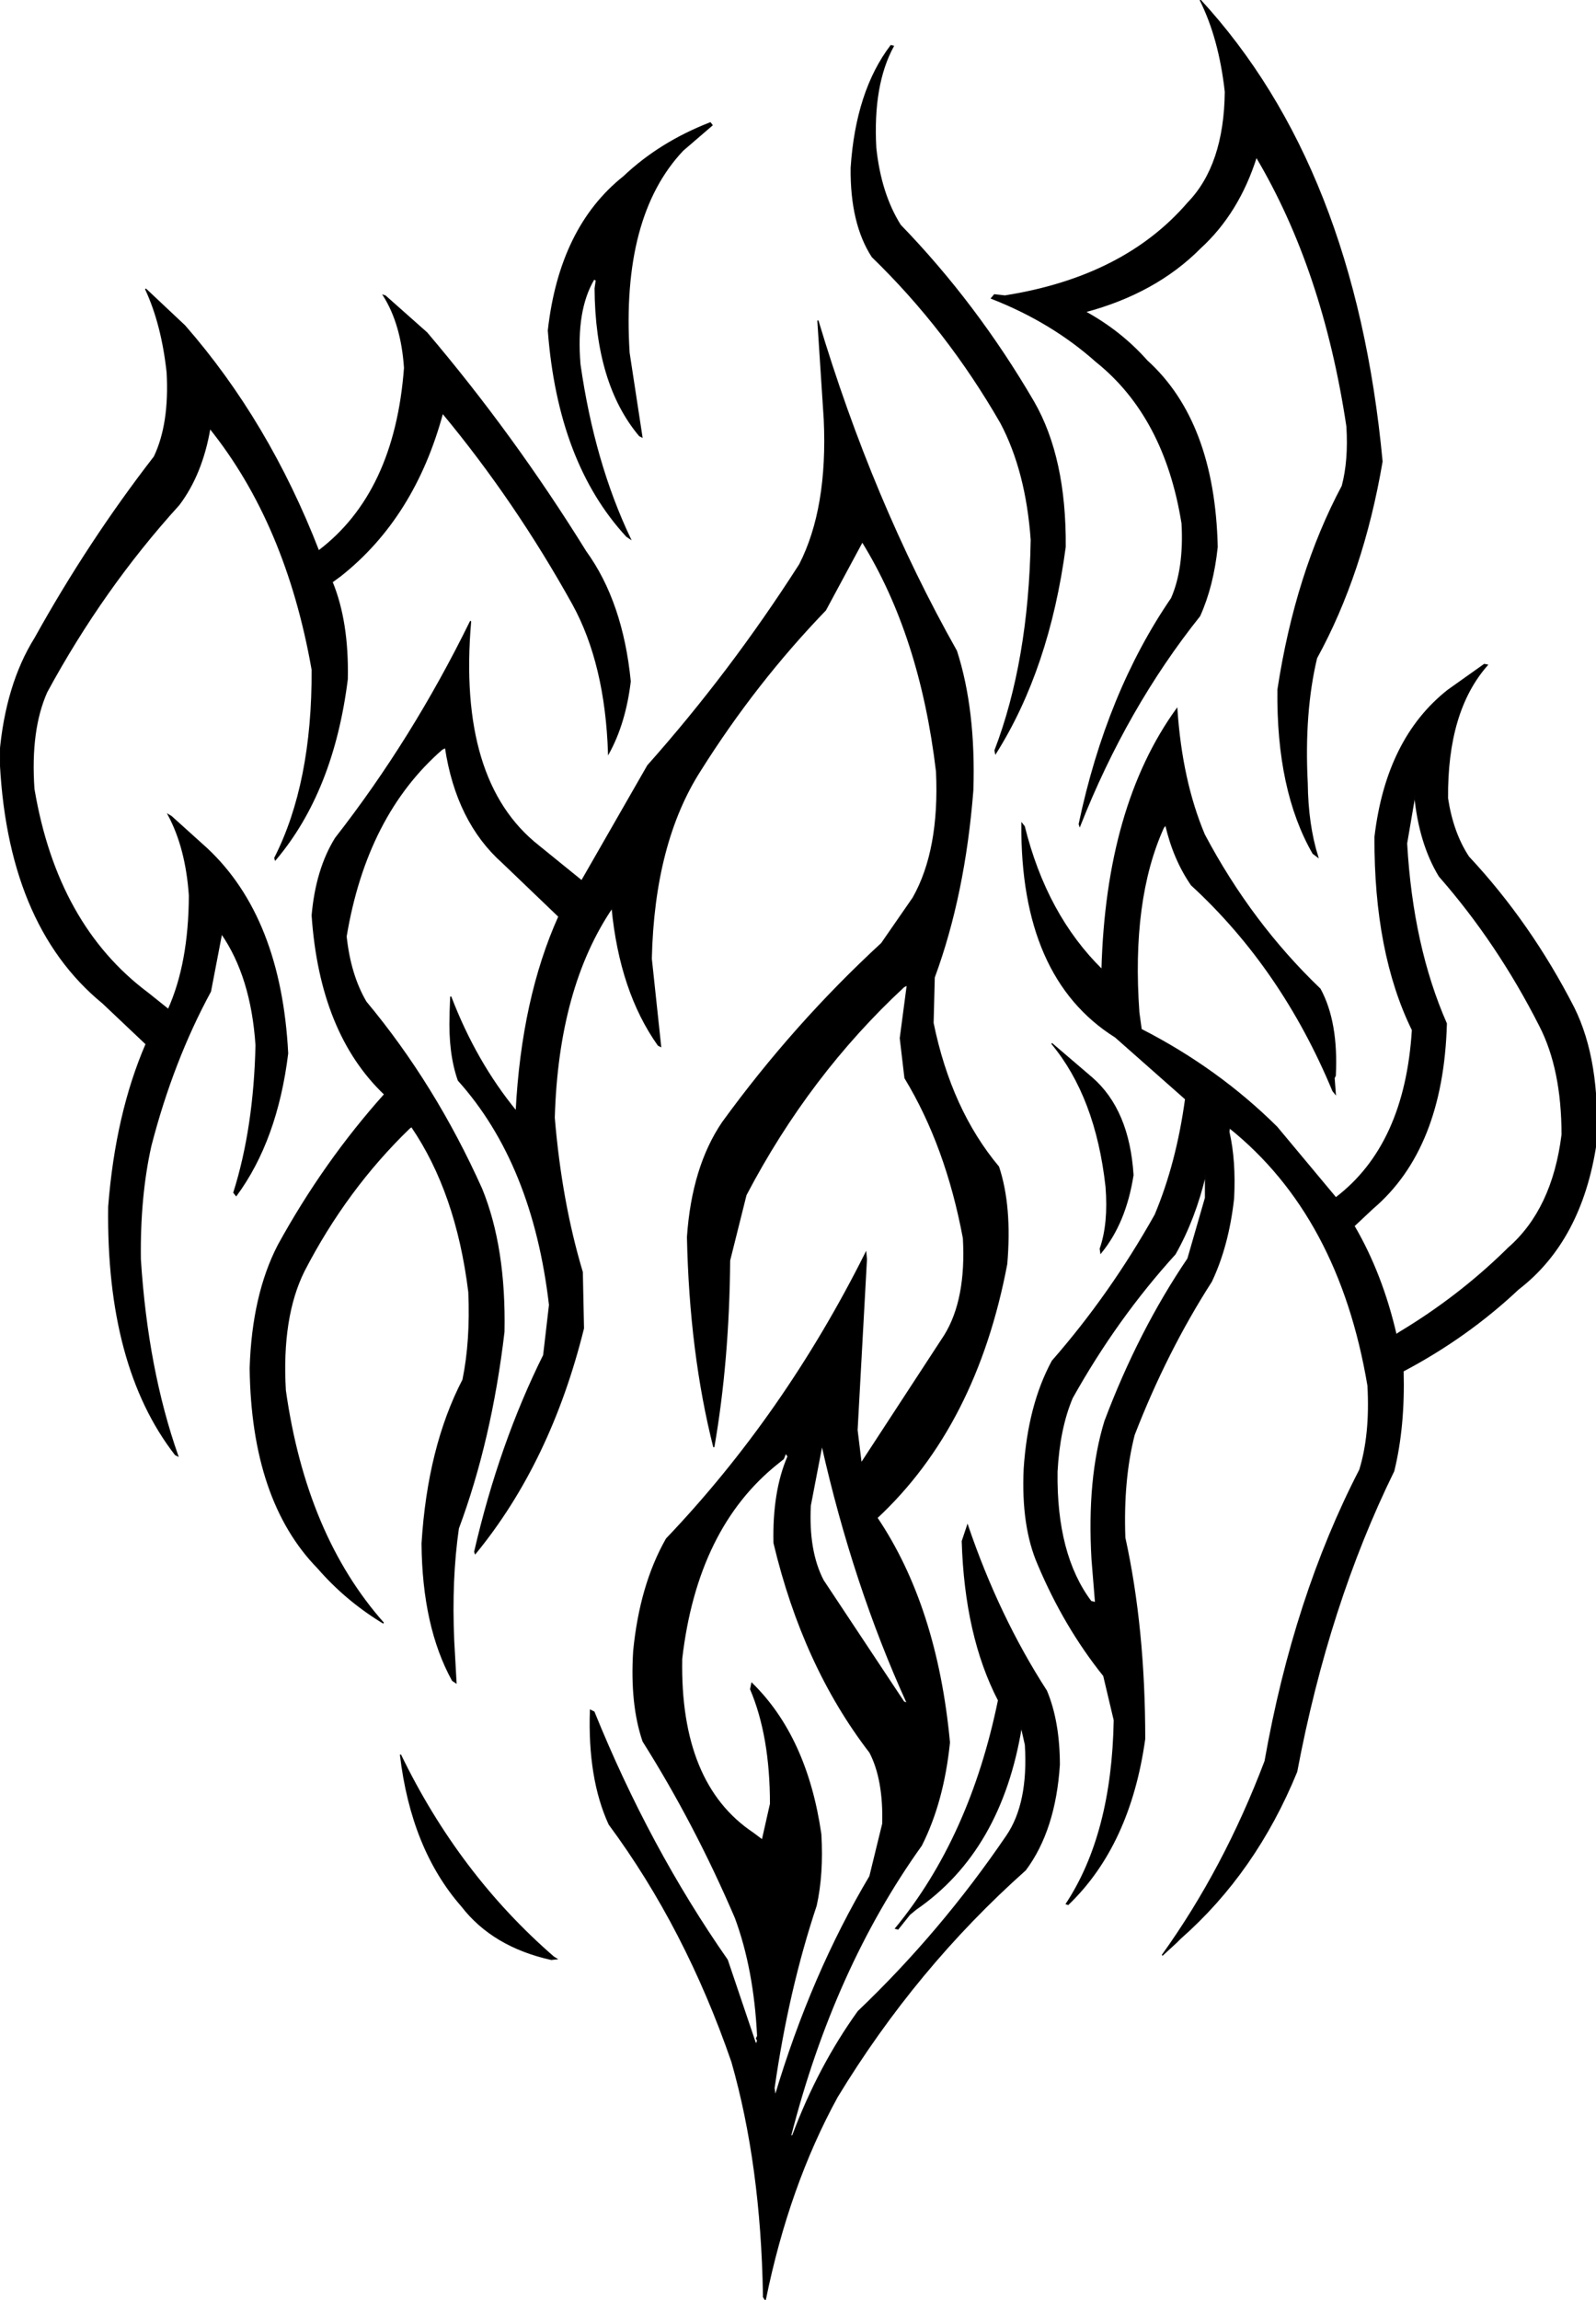<svg xmlns:dc="http://purl.org/dc/elements/1.1/" xmlns="http://www.w3.org/2000/svg" width="1365" height="1966" version="1.1" desc="Created with decorsvg.com converter" viewBox="275 50 1365 1966">
                            <path fill="rgb(0,0,0)" stroke="rgb(4,4,4)" stroke-width="1" opacity="1" d="M 1301.5 50 Q 1433.4 193.1 1457 444.5 Q 1440.7 540.2 1401 612.5 Q 1389.9 658.9 1393 719.5 Q 1393.4 755.1 1402 782.5 L 1398 779.5 Q 1367 725.5 1368 639.5 Q 1383.2 540.2 1423 465.5 Q 1428.8 443.8 1427 414.5 Q 1406.9 280.6 1349.5 184 Q 1334.4 231.9 1301.5 262 Q 1263.4 300.4 1203 316.5 Q 1233.7 333.3 1256 358.5 Q 1313.5 410.5 1316 517.5 Q 1312.5 551 1301 576.5 Q 1238.4 654.9 1198.5 756 L 1198 754.5 Q 1221.7 642.2 1277 561.5 Q 1288.1 536.1 1286 497.5 Q 1271.4 406.1 1212.5 359 Q 1174.3 325 1123 305 L 1125.5 302 L 1134.5 303 Q 1236.4 286.9 1291 223.5 Q 1322.3 191.3 1323 128.5 Q 1317.9 82.7 1301.5 50 Z "/><path fill="rgb(0,0,0)" stroke="rgb(4,4,4)" stroke-width="1" opacity="1" d="M 1037 89 L 1039 89.5 Q 1021 122.5 1024 176.5 Q 1028.2 215.8 1045 242.5 Q 1110.2 309.8 1159 393.5 Q 1186.6 441.4 1186 517.5 Q 1172.1 621.6 1126.5 694 L 1126 691.5 Q 1155.2 615.2 1157 511.5 Q 1152.8 452.7 1131 411.5 Q 1085 331.5 1021 269.5 Q 1002.5 241 1003 193.5 Q 1007.3 128.1 1037 89 Z "/><path fill="rgb(0,0,0)" stroke="rgb(4,4,4)" stroke-width="1" opacity="1" d="M 882.5 155 L 884 157 L 859 178.5 Q 805.8 234.8 813 351.5 L 824 423.5 L 822 422.5 Q 784.5 378 784 296.5 L 785 289.5 L 783 288.5 Q 767.1 315.1 771 361.5 Q 783 445.5 814 510.5 L 811 508.5 Q 752.6 445.4 744 332.5 Q 753.9 244.4 808.5 201 Q 839.3 171.8 882.5 155 Z "/><path fill="rgb(0,0,0)" stroke="rgb(4,4,4)" stroke-width="1" opacity="1" d="M 399.5 297 L 433 328.5 Q 504.6 410.4 547.5 521 Q 613 471.5 621 364.5 Q 618.5 327 603 302.5 L 604.5 303 L 640 334.5 Q 714.2 421.8 776 521.5 Q 807.3 564.7 814 632.5 Q 809.7 668.2 795.5 694 Q 793 617.5 765 566.5 Q 715.9 478.1 653.5 403 Q 629.5 492 566.5 542 L 559 547.5 Q 573 581.5 572 630.5 Q 560 726.5 510.5 785 L 510 783.5 Q 542.5 719.5 542 622.5 Q 520 497.5 454.5 416 Q 447.8 455.3 428 481.5 Q 363 553 315 641.5 Q 300.5 674 304 724.5 Q 323.6 840.9 401.5 899 L 419 913 Q 436.8 873.5 437 815.5 Q 434.2 774.8 419 746.5 L 421.5 748 L 452 775.5 Q 515 834.5 521 950.5 Q 511.9 1024.6 477 1072 L 475 1069.5 Q 492.4 1014.4 494 943.5 Q 490.1 884.9 464.5 848 L 455 897.5 Q 422.8 956.8 404 1029.5 Q 394.3 1072.8 395 1126.5 Q 401 1220.5 427 1294.5 L 425 1293.5 Q 366.2 1217.8 368 1081.5 Q 374.2 1002.2 400 942.5 L 363 907.5 Q 280.3 839.7 275 694.5 Q 280.2 635.2 305 595.5 Q 350.9 512.9 407 440.5 Q 420.4 412.4 418 368.5 Q 413.5 327 399.5 297 Z "/><path fill="rgb(0,0,0)" stroke="rgb(4,4,4)" stroke-width="1" opacity="1" d="M 974.5 324 Q 1020.7 478.3 1093 606.5 Q 1109.2 656.8 1107 725.5 Q 1100 815 1074 885.5 L 1073 924.5 Q 1088.2 998.8 1129 1047.5 Q 1140.2 1081.3 1136 1130.5 Q 1109.9 1268.4 1025 1347.5 Q 1076.1 1423.4 1087 1539.5 Q 1081.8 1590.3 1063 1627.5 Q 987.7 1732.7 951 1876.5 L 953 1875.5 Q 975.1 1816.6 1009 1769.5 Q 1079.9 1701.9 1136 1619.5 Q 1155.1 1591.6 1152 1541.5 L 1148.5 1526 Q 1131.3 1631.8 1058.5 1682 L 1053 1686.5 L 1043 1699 L 1041 1698.5 Q 1104.9 1620.9 1129 1503.5 Q 1100.5 1448.5 1098 1367.5 L 1102.5 1354 Q 1129 1432 1170 1495.5 Q 1180.9 1521.6 1181 1558.5 Q 1177.4 1614.4 1152 1648.5 Q 1058.1 1732.1 991 1842.5 Q 949.4 1918.4 929.5 2016 L 928 2013.5 L 928 2011.5 Q 926.1 1900.4 901 1812.5 Q 861.5 1698 796 1609.5 Q 778 1570.3 780 1512 L 783 1513.5 Q 830 1629.5 897 1725.5 L 921.5 1798 L 923 1794.5 L 922 1792.5 L 923 1790.5 Q 920.2 1733.3 904 1689.5 Q 869.5 1609 825 1538.5 Q 814.2 1506.8 817 1461.5 Q 822.5 1405 845 1365.5 Q 946.3 1259.3 1015.5 1121 L 1016 1126.5 L 1008 1272.5 L 1011.5 1301 L 1083 1191.5 Q 1101.9 1160.9 1099 1108.5 Q 1084.3 1029.7 1049 971.5 L 1045 937.5 L 1051 892 L 1048 893.5 Q 966.8 968.8 913 1071.5 L 899 1127.5 Q 898.3 1213.3 885.5 1287 Q 865.1 1206.4 863 1107.5 Q 867.1 1047.6 893 1009.5 Q 953.8 925.8 1029 856.5 L 1056 817.5 Q 1079.1 776.6 1076 709.5 Q 1062.2 593.3 1012.5 513 L 981 571.5 Q 921.1 633.6 874 708.5 Q 834.3 770.3 832 869.5 L 840 944.5 L 838 943.5 Q 805.4 897.6 798.5 826 Q 752.2 894.2 749 1005.5 Q 755 1077.5 773 1137.5 L 774 1185.5 Q 745.7 1299.7 681.5 1378 L 681 1376.5 Q 702.3 1284.3 740 1208.5 L 745 1165.5 Q 730.9 1044.6 667 973.5 Q 658.8 950.2 660 917.5 L 660 915.5 L 660.5 902 Q 681.8 957.7 716.5 1000 Q 721.5 903.5 753 833.5 L 705 787.5 Q 665.6 752.5 656 689 L 653 690.5 Q 588.3 746.8 571 850.5 Q 574.5 883.5 588 906.5 Q 646.9 977.1 687 1066.5 Q 707.4 1116.6 706 1188.5 Q 695.1 1281.1 667 1356.5 Q 660.7 1400.2 663 1452.5 L 665 1488.5 L 662 1486.5 Q 636.6 1440.4 636 1369.5 Q 641.1 1287.1 671 1229.5 Q 677.8 1196.3 676 1154.5 Q 665.5 1069.3 627 1013 L 625 1014.5 Q 571.1 1066.6 535 1136.5 Q 515.4 1175.9 519 1238.5 Q 536.5 1362.5 603 1437.5 L 600.5 1436 Q 570 1417 547 1390.5 Q 490.4 1332.6 489 1219.5 Q 491 1157 513 1114.5 Q 552 1043.5 604 985.5 Q 548.9 933.1 542 832.5 Q 545.5 793 562 766.5 Q 628 682 677.5 581 Q 665.6 717.9 735.5 773 L 772.5 803 L 829 704.5 Q 900.1 624.6 959 532.5 Q 983.5 484.5 980 408.5 L 974.5 324 Z M 978 1285 L 968 1337 Q 966 1376 979 1401 L 1048 1505 L 1051 1506 Q 1005 1405 978 1285 Z M 947 1292 L 945 1297 L 940 1301 Q 871 1356 858 1468 Q 856 1575 919 1617 L 927 1623 L 934 1592 Q 934 1534 917 1494 L 918 1489 Q 965 1535 977 1618 Q 979 1652 973 1679 Q 949 1751 937 1835 L 938 1842 Q 969 1738 1019 1654 L 1030 1609 Q 1031 1571 1019 1548 Q 962 1474 937 1369 Q 936 1325 949 1295 L 947 1292 Z "/><path fill="rgb(0,0,0)" stroke="rgb(4,4,4)" stroke-width="1" opacity="1" d="M 1544.5 618 L 1547 618.5 Q 1512.3 657.8 1513 732.5 Q 1517.5 762 1531 782.5 Q 1583.9 839.1 1621 911.5 Q 1643.4 956.6 1640 1027.5 Q 1627.5 1110.5 1573.5 1152 Q 1529.8 1193.1 1475 1222 Q 1476.3 1269.6 1467 1307.5 Q 1411 1421.5 1384 1564.5 Q 1348.9 1650.4 1284.5 1707 L 1281 1710.5 L 1269 1721.5 Q 1322.1 1647.6 1357 1555.5 Q 1381.8 1415.3 1438 1306.5 Q 1447.3 1276.3 1445 1234.5 Q 1420.6 1089.4 1326.5 1014 L 1326 1017.5 Q 1331.7 1042.3 1330 1074.5 Q 1325.5 1115 1311 1145.5 Q 1272.5 1205.5 1245 1276.5 Q 1235.2 1314.7 1237 1364.5 Q 1254 1442 1254 1536.5 Q 1241.3 1627.3 1188.5 1678 L 1187 1677.5 Q 1226.3 1617.8 1228 1520.5 L 1219 1482.5 Q 1185.4 1440.6 1163 1387.5 Q 1148.7 1354.8 1151 1305.5 Q 1154.6 1251.1 1175 1213.5 Q 1224.7 1156.7 1263 1088.5 Q 1281.5 1044.5 1289 989.5 L 1229 936.5 Q 1148 885.7 1149 754 L 1151 756.5 Q 1169.8 832.2 1217.5 879 Q 1221.3 739.3 1281.5 656 Q 1285.6 717.4 1305 763.5 Q 1345 839 1404 895.5 Q 1419.3 923.7 1417 969.5 L 1416 971.5 L 1417 985 L 1415 982.5 Q 1371.4 877.6 1294 806.5 Q 1278.8 784.5 1272 755 L 1270 757.5 Q 1242.1 819.1 1249 915.5 L 1251 930 Q 1316.7 963.6 1367 1013.5 L 1417.5 1074 Q 1476.9 1028.9 1483 930.5 Q 1450.6 864.4 1451 765.5 Q 1460.9 681.4 1513.5 640 L 1544.5 618 Z M 1485 730 L 1478 771 Q 1483 859 1512 925 Q 1509 1032 1449 1083 L 1433 1098 Q 1457 1139 1469 1191 L 1472 1189 Q 1522 1159 1563 1119 L 1565 1117 Q 1603 1084 1611 1020 Q 1611 964 1592 927 Q 1556 856 1506 799 Q 1489 771 1485 730 Z M 1306 1054 Q 1297 1092 1280 1122 Q 1230 1177 1192 1245 Q 1181 1271 1179 1308 Q 1178 1379 1208 1419 L 1212 1420 L 1209 1383 Q 1205 1314 1220 1265 Q 1249 1188 1291 1126 L 1306 1074 L 1306 1054 Z "/><path fill="rgb(0,0,0)" stroke="rgb(4,4,4)" stroke-width="1" opacity="1" d="M 1174.5 942 L 1209 971.5 Q 1240.5 999 1244 1054.5 Q 1237.7 1095.2 1216.5 1121 L 1216 1117.5 Q 1223.5 1096 1221 1064.5 Q 1212.5 987.6 1174.5 942 Z "/><path fill="rgb(0,0,0)" stroke="rgb(4,4,4)" stroke-width="1" opacity="1" d="M 617.5 1550 Q 667.1 1652.4 748.5 1723 L 751 1724.5 L 746.5 1725 Q 696.6 1713.9 670 1679.5 Q 627 1630.5 617.5 1550 Z "/></svg>